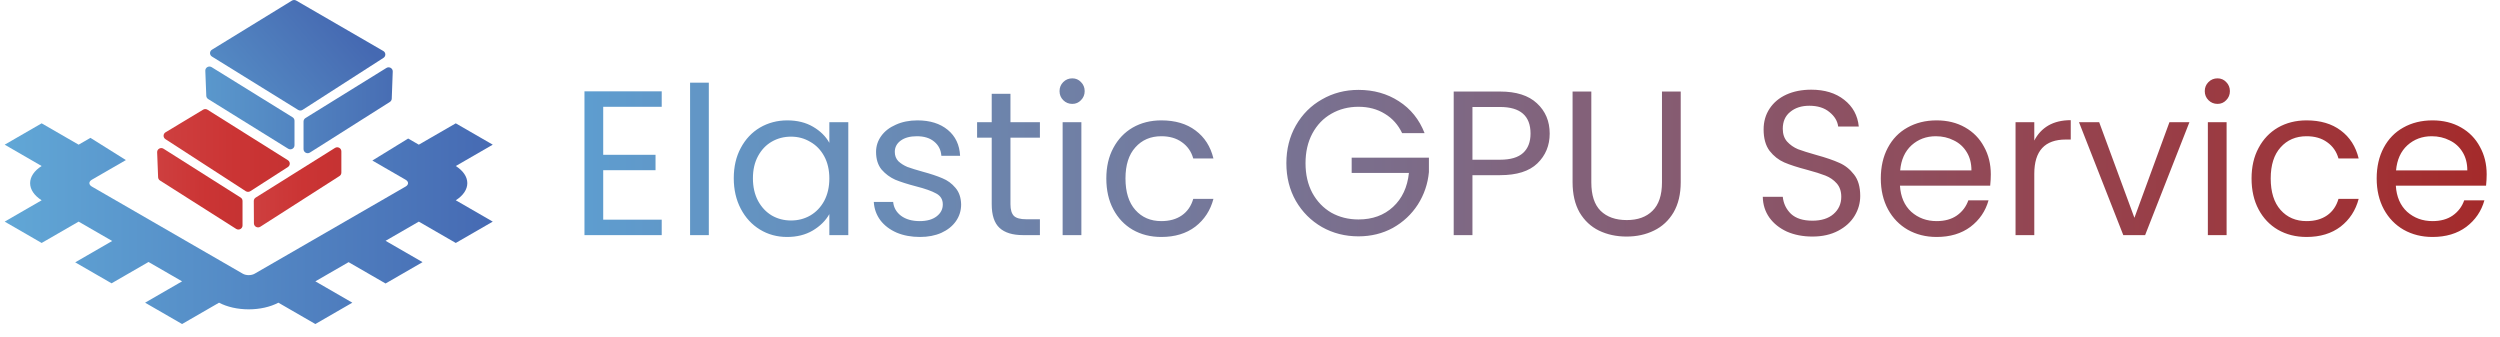 <svg width="267" height="36" viewBox="0 0 267 36" fill="none" xmlns="http://www.w3.org/2000/svg">
<g clip-path="url(#clip0_381_5316)">
<path d="M22.638 5.307C22.362 5.476 22.361 5.871 22.637 6.041L31.838 11.738C31.984 11.828 32.17 11.826 32.315 11.734L40.953 6.182C41.227 6.006 41.218 5.609 40.936 5.446L31.635 0.06C31.493 -0.022 31.317 -0.02 31.177 0.066L22.638 5.307Z" fill="url(#paint0_linear_381_5316)"/>
<path d="M22.604 7.173C22.303 6.987 21.914 7.208 21.927 7.556L22.031 10.231C22.037 10.374 22.113 10.505 22.236 10.581L30.774 15.882C31.069 16.065 31.452 15.857 31.452 15.516V12.89C31.452 12.741 31.374 12.602 31.246 12.523L22.604 7.173Z" fill="url(#paint1_linear_381_5316)"/>
<path d="M17.463 15.883C17.163 15.693 16.769 15.914 16.783 16.265L16.886 18.932C16.892 19.073 16.967 19.203 17.088 19.279L25.221 24.445C25.515 24.632 25.902 24.424 25.902 24.081V21.462C25.902 21.314 25.826 21.177 25.7 21.097L17.463 15.883Z" fill="url(#paint2_linear_381_5316)"/>
<path d="M41.268 7.257C41.568 7.071 41.957 7.291 41.945 7.639L41.839 10.539C41.833 10.681 41.758 10.811 41.636 10.888L33.099 16.293C32.805 16.479 32.418 16.271 32.418 15.928V12.975C32.418 12.826 32.496 12.688 32.624 12.608L41.268 7.257Z" fill="url(#paint3_linear_381_5316)"/>
<path d="M22.161 11.718C22.019 11.629 21.837 11.627 21.692 11.714L17.681 14.129C17.406 14.295 17.399 14.686 17.669 14.861L26.247 20.419C26.395 20.514 26.585 20.514 26.733 20.42L30.749 17.838C31.017 17.666 31.015 17.279 30.745 17.11L22.161 11.718Z" fill="url(#paint4_linear_381_5316)"/>
<path d="M35.778 15.798C36.072 15.614 36.457 15.822 36.457 16.164V18.438C36.457 18.585 36.382 18.721 36.257 18.801L27.802 24.215C27.509 24.402 27.121 24.197 27.119 23.854L27.105 21.469C27.104 21.32 27.181 21.181 27.309 21.101L35.778 15.798Z" fill="url(#paint5_linear_381_5316)"/>
<path fill-rule="evenodd" clip-rule="evenodd" d="M9.659 14.723L8.397 15.451L4.448 13.172L0.5 15.451L4.448 17.731C3.656 18.23 3.217 18.883 3.217 19.56C3.217 20.237 3.656 20.89 4.448 21.389L0.5 23.669L4.448 25.948L8.397 23.669L11.98 25.737L8.032 28.017L11.914 30.258L15.862 27.979L19.446 30.047L15.497 32.327L19.446 34.606L23.394 32.327C24.259 32.784 25.39 33.038 26.563 33.038C27.736 33.038 28.866 32.784 29.732 32.327L33.68 34.606L37.628 32.327L33.68 30.047L37.23 27.998L41.179 30.277L45.127 27.998L41.179 25.718L44.729 23.669L48.677 25.948L52.626 23.669L48.677 21.389C49.469 20.89 49.909 20.237 49.909 19.56C49.909 18.883 49.469 18.23 48.677 17.731L52.626 15.451L48.677 13.172L44.729 15.451L43.592 14.795L39.768 17.146L43.319 19.196C43.486 19.293 43.58 19.424 43.58 19.56C43.58 19.697 43.486 19.827 43.319 19.924L27.193 29.233C27.026 29.33 26.799 29.384 26.563 29.384C26.326 29.384 26.099 29.33 25.932 29.233L9.807 19.924C9.64 19.827 9.546 19.697 9.546 19.56C9.546 19.424 9.64 19.293 9.807 19.196L13.444 17.096L9.659 14.723ZM35.227 3.034L35.181 3.012L35.184 3.009L35.227 3.034Z" fill="url(#paint6_linear_381_5316)"/>
</g>
<path d="M64.423 11.404V16.53H70.011V18.18H64.423V23.46H70.671V25.11H62.421V9.754H70.671V11.404H64.423ZM75.702 8.83V25.11H73.7V8.83H75.702ZM78.366 19.038C78.366 17.806 78.615 16.728 79.114 15.804C79.613 14.865 80.295 14.139 81.16 13.626C82.04 13.113 83.015 12.856 84.086 12.856C85.142 12.856 86.059 13.083 86.836 13.538C87.613 13.992 88.193 14.565 88.574 15.254V13.054H90.598V25.11H88.574V22.866C88.178 23.57 87.584 24.157 86.792 24.626C86.015 25.081 85.105 25.308 84.064 25.308C82.993 25.308 82.025 25.044 81.16 24.516C80.295 23.988 79.613 23.247 79.114 22.294C78.615 21.34 78.366 20.255 78.366 19.038ZM88.574 19.06C88.574 18.151 88.391 17.358 88.024 16.684C87.657 16.009 87.159 15.496 86.528 15.144C85.912 14.777 85.23 14.594 84.482 14.594C83.734 14.594 83.052 14.77 82.436 15.122C81.82 15.474 81.329 15.987 80.962 16.662C80.595 17.337 80.412 18.128 80.412 19.038C80.412 19.962 80.595 20.768 80.962 21.458C81.329 22.133 81.82 22.653 82.436 23.02C83.052 23.372 83.734 23.548 84.482 23.548C85.23 23.548 85.912 23.372 86.528 23.02C87.159 22.653 87.657 22.133 88.024 21.458C88.391 20.768 88.574 19.969 88.574 19.06ZM98.249 25.308C97.325 25.308 96.496 25.154 95.763 24.846C95.03 24.523 94.45 24.083 94.025 23.526C93.6 22.954 93.365 22.301 93.321 21.568H95.389C95.448 22.169 95.726 22.66 96.225 23.042C96.738 23.423 97.406 23.614 98.227 23.614C98.99 23.614 99.591 23.445 100.031 23.108C100.471 22.77 100.691 22.345 100.691 21.832C100.691 21.304 100.456 20.915 99.987 20.666C99.518 20.402 98.792 20.145 97.809 19.896C96.914 19.661 96.181 19.427 95.609 19.192C95.052 18.942 94.568 18.583 94.157 18.114C93.761 17.63 93.563 16.999 93.563 16.222C93.563 15.606 93.746 15.041 94.113 14.528C94.48 14.014 95 13.611 95.675 13.318C96.35 13.01 97.12 12.856 97.985 12.856C99.32 12.856 100.398 13.193 101.219 13.868C102.04 14.543 102.48 15.466 102.539 16.64H100.537C100.493 16.009 100.236 15.503 99.767 15.122C99.312 14.741 98.696 14.55 97.919 14.55C97.2 14.55 96.628 14.704 96.203 15.012C95.778 15.32 95.565 15.723 95.565 16.222C95.565 16.618 95.69 16.948 95.939 17.212C96.203 17.461 96.526 17.666 96.907 17.828C97.303 17.974 97.846 18.143 98.535 18.334C99.4 18.569 100.104 18.803 100.647 19.038C101.19 19.258 101.652 19.595 102.033 20.05C102.429 20.505 102.634 21.099 102.649 21.832C102.649 22.492 102.466 23.086 102.099 23.614C101.732 24.142 101.212 24.56 100.537 24.868C99.877 25.161 99.114 25.308 98.249 25.308ZM107.917 14.704V21.81C107.917 22.396 108.042 22.814 108.291 23.064C108.541 23.299 108.973 23.416 109.589 23.416H111.063V25.11H109.259C108.145 25.11 107.309 24.853 106.751 24.34C106.194 23.826 105.915 22.983 105.915 21.81V14.704H104.353V13.054H105.915V10.018H107.917V13.054H111.063V14.704H107.917ZM114.523 11.096C114.142 11.096 113.819 10.964 113.555 10.7C113.291 10.436 113.159 10.113 113.159 9.732C113.159 9.351 113.291 9.028 113.555 8.764C113.819 8.5 114.142 8.368 114.523 8.368C114.89 8.368 115.198 8.5 115.447 8.764C115.711 9.028 115.843 9.351 115.843 9.732C115.843 10.113 115.711 10.436 115.447 10.7C115.198 10.964 114.89 11.096 114.523 11.096ZM115.491 13.054V25.11H113.489V13.054H115.491ZM118.155 19.06C118.155 17.813 118.404 16.728 118.903 15.804C119.402 14.865 120.091 14.139 120.971 13.626C121.866 13.113 122.885 12.856 124.029 12.856C125.51 12.856 126.728 13.215 127.681 13.934C128.649 14.652 129.287 15.65 129.595 16.926H127.439C127.234 16.192 126.83 15.613 126.229 15.188C125.642 14.762 124.909 14.55 124.029 14.55C122.885 14.55 121.961 14.946 121.257 15.738C120.553 16.515 120.201 17.622 120.201 19.06C120.201 20.512 120.553 21.634 121.257 22.426C121.961 23.218 122.885 23.614 124.029 23.614C124.909 23.614 125.642 23.409 126.229 22.998C126.816 22.587 127.219 22 127.439 21.238H129.595C129.272 22.47 128.627 23.46 127.659 24.208C126.691 24.941 125.481 25.308 124.029 25.308C122.885 25.308 121.866 25.051 120.971 24.538C120.091 24.024 119.402 23.299 118.903 22.36C118.404 21.421 118.155 20.321 118.155 19.06ZM149.748 14.22C149.322 13.325 148.706 12.636 147.9 12.152C147.093 11.653 146.154 11.404 145.084 11.404C144.013 11.404 143.045 11.653 142.18 12.152C141.329 12.636 140.654 13.34 140.156 14.264C139.672 15.173 139.43 16.229 139.43 17.432C139.43 18.634 139.672 19.691 140.156 20.6C140.654 21.509 141.329 22.213 142.18 22.712C143.045 23.196 144.013 23.438 145.084 23.438C146.58 23.438 147.812 22.991 148.78 22.096C149.748 21.201 150.312 19.991 150.474 18.466H144.358V16.838H152.608V18.378C152.49 19.639 152.094 20.798 151.42 21.854C150.745 22.895 149.858 23.724 148.758 24.34C147.658 24.941 146.433 25.242 145.084 25.242C143.661 25.242 142.363 24.912 141.19 24.252C140.016 23.577 139.085 22.646 138.396 21.458C137.721 20.27 137.384 18.928 137.384 17.432C137.384 15.936 137.721 14.594 138.396 13.406C139.085 12.203 140.016 11.272 141.19 10.612C142.363 9.937 143.661 9.6 145.084 9.6C146.712 9.6 148.149 10.003 149.396 10.81C150.657 11.617 151.574 12.753 152.146 14.22H149.748ZM165.507 14.264C165.507 15.54 165.067 16.603 164.187 17.454C163.321 18.29 161.994 18.708 160.205 18.708H157.257V25.11H155.255V9.776H160.205C161.935 9.776 163.248 10.194 164.143 11.03C165.052 11.866 165.507 12.944 165.507 14.264ZM160.205 17.058C161.319 17.058 162.141 16.816 162.669 16.332C163.197 15.848 163.461 15.159 163.461 14.264C163.461 12.372 162.375 11.426 160.205 11.426H157.257V17.058H160.205ZM169.953 9.776V19.478C169.953 20.842 170.283 21.854 170.943 22.514C171.617 23.174 172.549 23.504 173.737 23.504C174.91 23.504 175.827 23.174 176.487 22.514C177.161 21.854 177.499 20.842 177.499 19.478V9.776H179.501V19.456C179.501 20.732 179.244 21.81 178.731 22.69C178.217 23.555 177.521 24.201 176.641 24.626C175.775 25.051 174.8 25.264 173.715 25.264C172.629 25.264 171.647 25.051 170.767 24.626C169.901 24.201 169.212 23.555 168.699 22.69C168.2 21.81 167.951 20.732 167.951 19.456V9.776H169.953ZM193.568 25.264C192.556 25.264 191.646 25.088 190.84 24.736C190.048 24.369 189.424 23.87 188.97 23.24C188.515 22.595 188.28 21.854 188.266 21.018H190.4C190.473 21.736 190.766 22.345 191.28 22.844C191.808 23.328 192.57 23.57 193.568 23.57C194.521 23.57 195.269 23.335 195.812 22.866C196.369 22.382 196.648 21.766 196.648 21.018C196.648 20.431 196.486 19.954 196.164 19.588C195.841 19.221 195.438 18.942 194.954 18.752C194.47 18.561 193.817 18.356 192.996 18.136C191.984 17.872 191.17 17.608 190.554 17.344C189.952 17.08 189.432 16.669 188.992 16.112C188.566 15.54 188.354 14.777 188.354 13.824C188.354 12.988 188.566 12.247 188.992 11.602C189.417 10.957 190.011 10.458 190.774 10.106C191.551 9.754 192.438 9.578 193.436 9.578C194.873 9.578 196.046 9.937 196.956 10.656C197.88 11.374 198.4 12.328 198.518 13.516H196.318C196.244 12.929 195.936 12.416 195.394 11.976C194.851 11.521 194.132 11.294 193.238 11.294C192.402 11.294 191.72 11.514 191.192 11.954C190.664 12.379 190.4 12.98 190.4 13.758C190.4 14.315 190.554 14.77 190.862 15.122C191.184 15.474 191.573 15.745 192.028 15.936C192.497 16.112 193.15 16.317 193.986 16.552C194.998 16.831 195.812 17.109 196.428 17.388C197.044 17.652 197.572 18.07 198.012 18.642C198.452 19.199 198.672 19.962 198.672 20.93C198.672 21.678 198.474 22.382 198.078 23.042C197.682 23.702 197.095 24.237 196.318 24.648C195.54 25.058 194.624 25.264 193.568 25.264ZM212.618 18.62C212.618 19.001 212.596 19.404 212.552 19.83H202.916C202.989 21.018 203.392 21.949 204.126 22.624C204.874 23.284 205.776 23.614 206.832 23.614C207.697 23.614 208.416 23.416 208.988 23.02C209.574 22.609 209.985 22.067 210.22 21.392H212.376C212.053 22.55 211.408 23.497 210.44 24.23C209.472 24.948 208.269 25.308 206.832 25.308C205.688 25.308 204.661 25.051 203.752 24.538C202.857 24.024 202.153 23.299 201.64 22.36C201.126 21.407 200.87 20.306 200.87 19.06C200.87 17.813 201.119 16.721 201.618 15.782C202.116 14.843 202.813 14.124 203.708 13.626C204.617 13.113 205.658 12.856 206.832 12.856C207.976 12.856 208.988 13.105 209.868 13.604C210.748 14.102 211.422 14.792 211.892 15.672C212.376 16.537 212.618 17.52 212.618 18.62ZM210.55 18.202C210.55 17.439 210.381 16.787 210.044 16.244C209.706 15.687 209.244 15.268 208.658 14.99C208.086 14.697 207.448 14.55 206.744 14.55C205.732 14.55 204.866 14.873 204.148 15.518C203.444 16.163 203.04 17.058 202.938 18.202H210.55ZM217.262 15.012C217.614 14.322 218.113 13.787 218.758 13.406C219.418 13.024 220.218 12.834 221.156 12.834V14.902H220.628C218.384 14.902 217.262 16.119 217.262 18.554V25.11H215.26V13.054H217.262V15.012ZM227.955 23.262L231.695 13.054H233.829L229.099 25.11H226.767L222.037 13.054H224.193L227.955 23.262ZM236.833 11.096C236.452 11.096 236.129 10.964 235.865 10.7C235.601 10.436 235.469 10.113 235.469 9.732C235.469 9.351 235.601 9.028 235.865 8.764C236.129 8.5 236.452 8.368 236.833 8.368C237.2 8.368 237.508 8.5 237.757 8.764C238.021 9.028 238.153 9.351 238.153 9.732C238.153 10.113 238.021 10.436 237.757 10.7C237.508 10.964 237.2 11.096 236.833 11.096ZM237.801 13.054V25.11H235.799V13.054H237.801ZM240.466 19.06C240.466 17.813 240.715 16.728 241.214 15.804C241.712 14.865 242.402 14.139 243.282 13.626C244.176 13.113 245.196 12.856 246.34 12.856C247.821 12.856 249.038 13.215 249.992 13.934C250.96 14.652 251.598 15.65 251.906 16.926H249.75C249.544 16.192 249.141 15.613 248.54 15.188C247.953 14.762 247.22 14.55 246.34 14.55C245.196 14.55 244.272 14.946 243.568 15.738C242.864 16.515 242.512 17.622 242.512 19.06C242.512 20.512 242.864 21.634 243.568 22.426C244.272 23.218 245.196 23.614 246.34 23.614C247.22 23.614 247.953 23.409 248.54 22.998C249.126 22.587 249.53 22 249.75 21.238H251.906C251.583 22.47 250.938 23.46 249.97 24.208C249.002 24.941 247.792 25.308 246.34 25.308C245.196 25.308 244.176 25.051 243.282 24.538C242.402 24.024 241.712 23.299 241.214 22.36C240.715 21.421 240.466 20.321 240.466 19.06ZM265.577 18.62C265.577 19.001 265.555 19.404 265.511 19.83H255.875C255.948 21.018 256.351 21.949 257.085 22.624C257.833 23.284 258.735 23.614 259.791 23.614C260.656 23.614 261.375 23.416 261.947 23.02C262.533 22.609 262.944 22.067 263.179 21.392H265.335C265.012 22.55 264.367 23.497 263.399 24.23C262.431 24.948 261.228 25.308 259.791 25.308C258.647 25.308 257.62 25.051 256.711 24.538C255.816 24.024 255.112 23.299 254.599 22.36C254.085 21.407 253.829 20.306 253.829 19.06C253.829 17.813 254.078 16.721 254.577 15.782C255.075 14.843 255.772 14.124 256.667 13.626C257.576 13.113 258.617 12.856 259.791 12.856C260.935 12.856 261.947 13.105 262.827 13.604C263.707 14.102 264.381 14.792 264.851 15.672C265.335 16.537 265.577 17.52 265.577 18.62ZM263.509 18.202C263.509 17.439 263.34 16.787 263.003 16.244C262.665 15.687 262.203 15.268 261.617 14.99C261.045 14.697 260.407 14.55 259.703 14.55C258.691 14.55 257.825 14.873 257.107 15.518C256.403 16.163 255.999 17.058 255.897 18.202H263.509Z" fill="url(#paint7_linear_381_5316)"/>
<defs>
<linearGradient id="paint0_linear_381_5316" x1="10.759" y1="33.683" x2="49.297" y2="0.48" gradientUnits="userSpaceOnUse">
<stop offset="0.233" stop-color="#60A6D5"/>
<stop offset="0.332" stop-color="#5D9FD1"/>
<stop offset="0.507" stop-color="#558CC5"/>
<stop offset="0.737" stop-color="#4970B5"/>
<stop offset="0.793" stop-color="#4569B2"/>
</linearGradient>
<linearGradient id="paint1_linear_381_5316" x1="0.493" y1="17.306" x2="52.623" y2="17.306" gradientUnits="userSpaceOnUse">
<stop offset="0.233" stop-color="#60A6D5"/>
<stop offset="0.339" stop-color="#5D9FD1"/>
<stop offset="0.526" stop-color="#558CC5"/>
<stop offset="0.771" stop-color="#4970B5"/>
<stop offset="0.832" stop-color="#4569B2"/>
</linearGradient>
<linearGradient id="paint2_linear_381_5316" x1="0.493" y1="17.308" x2="52.636" y2="17.308" gradientUnits="userSpaceOnUse">
<stop offset="0.233" stop-color="#D04848"/>
<stop offset="0.412" stop-color="#CB3434"/>
<stop offset="0.727" stop-color="#B32E2E"/>
<stop offset="0.764" stop-color="#A52A2A"/>
</linearGradient>
<linearGradient id="paint3_linear_381_5316" x1="0.497" y1="17.303" x2="52.627" y2="17.303" gradientUnits="userSpaceOnUse">
<stop offset="0.233" stop-color="#60A6D5"/>
<stop offset="0.339" stop-color="#5D9FD1"/>
<stop offset="0.526" stop-color="#558CC5"/>
<stop offset="0.771" stop-color="#4970B5"/>
<stop offset="0.832" stop-color="#4569B2"/>
</linearGradient>
<linearGradient id="paint4_linear_381_5316" x1="-6.602" y1="13.168" x2="70.456" y2="13.168" gradientUnits="userSpaceOnUse">
<stop offset="0.233" stop-color="#D04848"/>
<stop offset="0.412" stop-color="#CB3434"/>
<stop offset="0.727" stop-color="#B32E2E"/>
<stop offset="0.764" stop-color="#A52A2A"/>
</linearGradient>
<linearGradient id="paint5_linear_381_5316" x1="10.399" y1="17.198" x2="63.873" y2="17.198" gradientUnits="userSpaceOnUse">
<stop offset="0.233" stop-color="#D04848"/>
<stop offset="0.412" stop-color="#CB3434"/>
<stop offset="0.727" stop-color="#B32E2E"/>
<stop offset="0.764" stop-color="#A52A2A"/>
</linearGradient>
<linearGradient id="paint6_linear_381_5316" x1="0.5" y1="19.56" x2="52.626" y2="19.56" gradientUnits="userSpaceOnUse">
<stop stop-color="#61A7D6"/>
<stop offset="1" stop-color="#466AB3"/>
</linearGradient>
<linearGradient id="paint7_linear_381_5316" x1="60.626" y1="17.61" x2="266.626" y2="17.61" gradientUnits="userSpaceOnUse">
<stop stop-color="#5D9ED1"/>
<stop offset="1" stop-color="#A52A2A"/>
</linearGradient>
<clipPath id="clip0_381_5316">
<rect width="52.126" height="35.22" fill="white" transform="translate(0.5)"/>
</clipPath>
</defs>
</svg>
